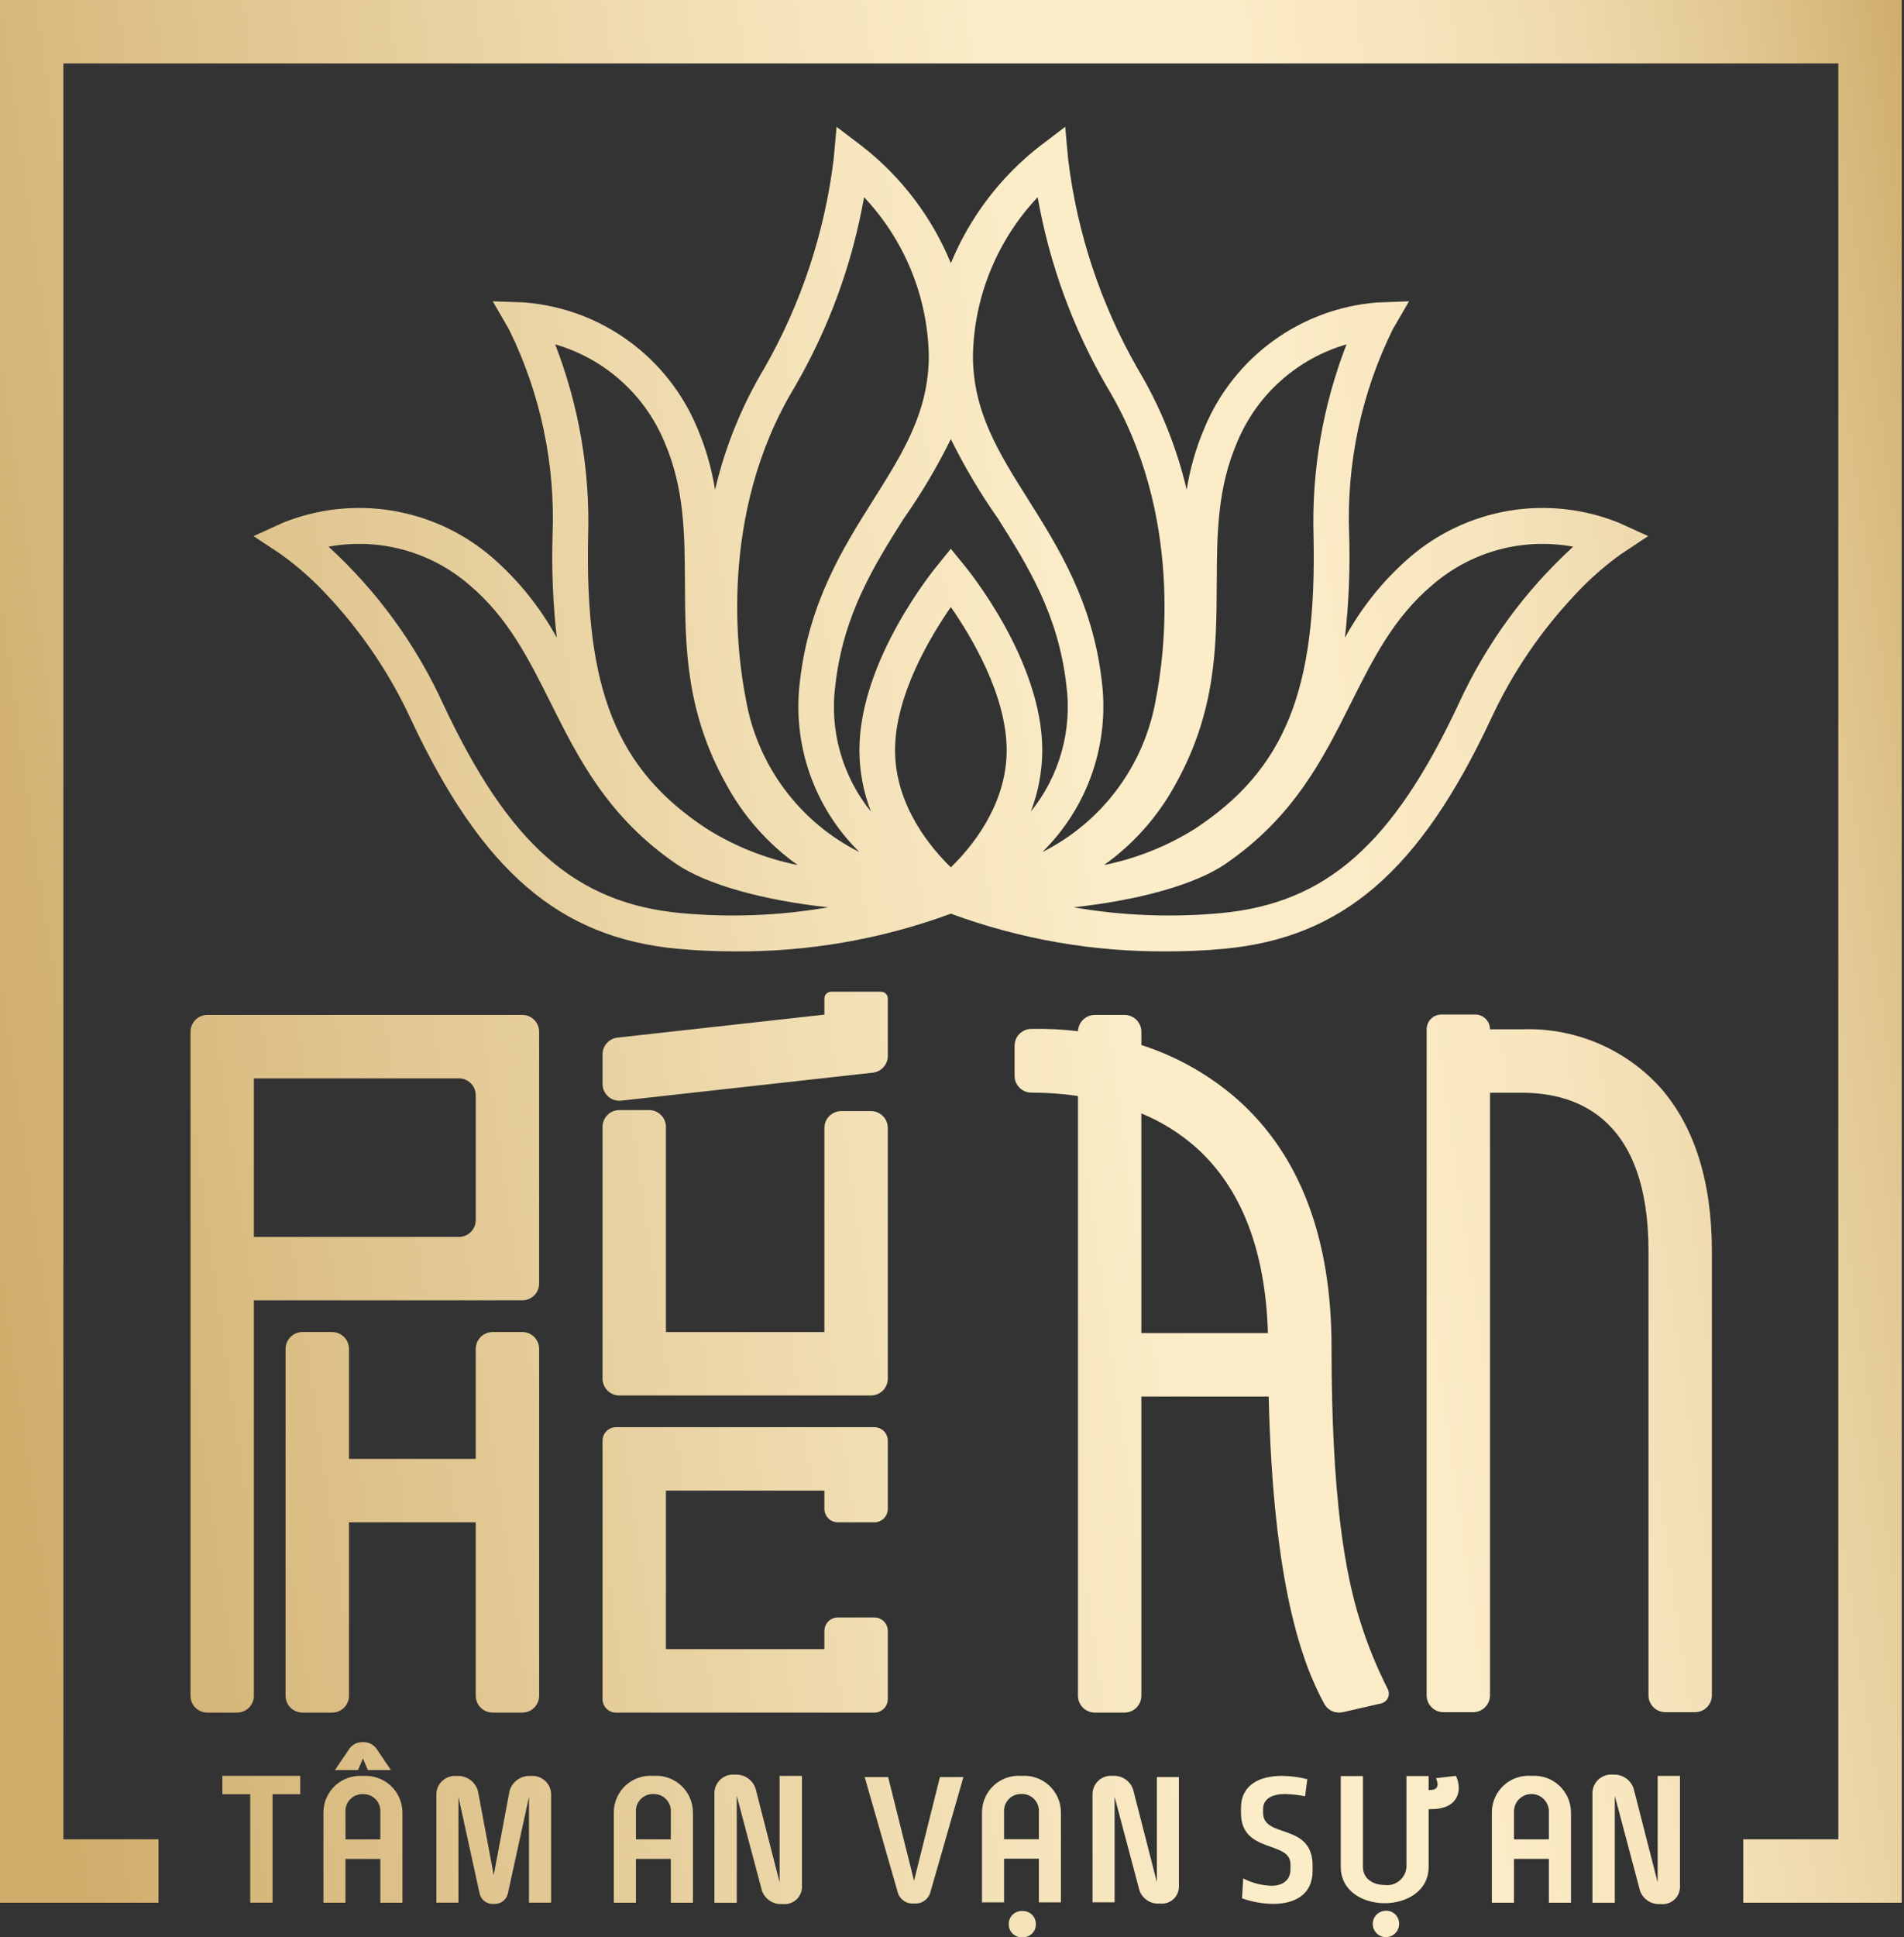 <svg width="118" height="120" viewBox="0 0 118 120" fill="none" xmlns="http://www.w3.org/2000/svg">
<rect x="0" y="0" width="118" height="120" fill="#333333" stroke="none"/>
<path d="M13.782 110.002H18.606V111.136H16.892V117.855H15.508V111.136H13.782L13.782 110.002ZM24.941 112.266V117.857H23.572V115.145H21.411V117.857H20.044V112.266C20.045 111.953 20.11 111.644 20.236 111.358C20.361 111.071 20.545 110.814 20.775 110.602C21.004 110.39 21.276 110.228 21.571 110.126C21.866 110.024 22.18 109.984 22.491 110.008C22.803 109.985 23.116 110.025 23.411 110.128C23.706 110.23 23.977 110.393 24.207 110.604C24.437 110.816 24.621 111.073 24.747 111.359C24.873 111.644 24.939 111.953 24.941 112.266ZM23.572 112.266C23.584 112.118 23.564 111.97 23.515 111.831C23.465 111.691 23.387 111.564 23.285 111.457C23.183 111.35 23.06 111.266 22.923 111.21C22.786 111.154 22.639 111.128 22.491 111.132C22.344 111.128 22.197 111.154 22.06 111.21C21.923 111.266 21.799 111.35 21.698 111.457C21.596 111.564 21.517 111.691 21.468 111.831C21.418 111.97 21.399 112.118 21.411 112.266V113.939H23.572V112.266ZM22.794 109.641H24.226L23.335 108.324C23.24 108.191 23.113 108.083 22.966 108.011C22.819 107.94 22.656 107.906 22.493 107.914C22.329 107.906 22.166 107.94 22.019 108.011C21.872 108.083 21.746 108.191 21.651 108.324L20.759 109.641H22.191L22.493 108.918L22.794 109.641ZM32.898 110.008C32.604 109.987 32.313 110.068 32.073 110.237C31.832 110.406 31.658 110.653 31.578 110.936L30.599 116.15L29.619 110.936C29.54 110.653 29.365 110.406 29.125 110.237C28.884 110.068 28.593 109.987 28.3 110.008C28.144 109.994 27.987 110.011 27.838 110.059C27.69 110.107 27.552 110.185 27.435 110.289C27.317 110.392 27.222 110.517 27.155 110.659C27.087 110.8 27.049 110.953 27.043 111.109V117.855H28.413V111.303L29.719 117.272C29.759 117.471 29.871 117.648 30.033 117.769C30.195 117.891 30.397 117.948 30.599 117.931C30.801 117.948 31.002 117.891 31.164 117.769C31.326 117.648 31.438 117.471 31.478 117.272L32.784 111.303V117.855H34.154V111.109C34.148 110.953 34.11 110.8 34.043 110.659C33.975 110.517 33.88 110.392 33.762 110.289C33.645 110.185 33.508 110.107 33.359 110.059C33.21 110.011 33.053 109.994 32.898 110.008ZM56.647 116.498L55.042 110.077H53.588L55.657 117.284C55.73 117.483 55.867 117.652 56.046 117.765C56.225 117.878 56.437 117.928 56.647 117.909C56.858 117.928 57.069 117.878 57.249 117.765C57.428 117.652 57.564 117.483 57.638 117.284L59.707 110.077H58.252L56.647 116.498ZM65.751 112.255V117.835H64.384V115.129H62.227V117.835H60.859V112.255C60.86 111.943 60.926 111.634 61.051 111.348C61.177 111.063 61.361 110.806 61.59 110.594C61.82 110.383 62.091 110.221 62.386 110.119C62.681 110.017 62.994 109.977 63.305 110.002C63.616 109.978 63.928 110.019 64.223 110.121C64.518 110.223 64.788 110.385 65.018 110.596C65.247 110.808 65.431 111.064 65.557 111.349C65.683 111.635 65.749 111.943 65.751 112.255ZM64.384 112.255C64.395 112.108 64.376 111.96 64.327 111.821C64.278 111.682 64.199 111.555 64.098 111.448C63.996 111.341 63.873 111.257 63.736 111.201C63.599 111.145 63.453 111.119 63.305 111.123C63.158 111.119 63.011 111.145 62.874 111.201C62.738 111.257 62.615 111.341 62.513 111.448C62.411 111.555 62.333 111.682 62.284 111.821C62.234 111.96 62.215 112.108 62.227 112.255V113.925H64.384V112.255ZM63.357 118.372C63.247 118.367 63.137 118.384 63.034 118.423C62.931 118.461 62.837 118.521 62.758 118.598C62.679 118.675 62.617 118.767 62.575 118.869C62.534 118.971 62.514 119.081 62.517 119.191C62.515 119.3 62.536 119.409 62.578 119.51C62.62 119.611 62.682 119.702 62.761 119.778C62.84 119.853 62.933 119.912 63.036 119.95C63.138 119.988 63.248 120.005 63.357 119.999C63.466 120.005 63.575 119.988 63.678 119.95C63.78 119.912 63.873 119.853 63.952 119.777C64.031 119.702 64.093 119.61 64.135 119.51C64.177 119.409 64.198 119.3 64.196 119.191C64.199 119.081 64.179 118.971 64.138 118.869C64.096 118.767 64.034 118.675 63.956 118.598C63.877 118.521 63.783 118.462 63.68 118.423C63.577 118.384 63.467 118.367 63.357 118.372ZM71.696 116.584L70.229 110.863C70.145 110.599 69.975 110.37 69.745 110.213C69.516 110.057 69.24 109.983 68.963 110.002C68.808 109.986 68.652 110.002 68.504 110.049C68.356 110.096 68.219 110.173 68.101 110.275C67.984 110.377 67.888 110.502 67.821 110.642C67.754 110.782 67.716 110.934 67.709 111.09V117.834H69.076V111.295L70.618 117.101C70.709 117.355 70.881 117.572 71.108 117.718C71.334 117.865 71.603 117.932 71.872 117.909C72.017 117.927 72.164 117.915 72.304 117.874C72.445 117.832 72.575 117.762 72.686 117.668C72.798 117.574 72.89 117.458 72.954 117.327C73.019 117.196 73.056 117.053 73.063 116.907V110.077H71.697L71.696 116.584ZM78.28 112.292V112.065C78.28 111.385 78.896 111.126 79.638 111.126C80.056 111.135 80.472 111.182 80.882 111.266L81.02 110.208C80.507 110.076 79.979 110.007 79.449 110.002C78.079 110.002 76.909 110.542 76.909 112.001V112.292C76.909 114.852 79.977 113.977 79.977 115.479V115.792C79.977 116.473 79.474 116.808 78.821 116.808C78.203 116.794 77.596 116.639 77.048 116.354L76.972 117.586C77.594 117.808 78.248 117.925 78.908 117.931C80.203 117.931 81.347 117.391 81.347 115.879V115.554C81.348 112.886 78.28 113.902 78.28 112.292ZM88.994 110.143C89.052 110.265 89.086 110.397 89.095 110.533C89.095 110.728 88.969 110.879 88.628 110.879H88.54V110.013H87.166V115.636C87.157 115.8 87.114 115.961 87.04 116.109C86.966 116.256 86.862 116.387 86.736 116.492C86.609 116.598 86.462 116.676 86.304 116.723C86.146 116.769 85.98 116.783 85.816 116.762C85.135 116.762 84.467 116.405 84.467 115.636V110.013H83.093V115.636C83.093 117.131 84.454 117.889 85.816 117.889C87.178 117.889 88.54 117.131 88.54 115.636V112.061H88.717C89.965 112.061 90.406 111.41 90.406 110.749C90.406 110.49 90.345 110.234 90.23 110.002L88.994 110.143ZM85.867 118.355C85.706 118.36 85.551 118.413 85.42 118.505C85.289 118.598 85.188 118.727 85.13 118.877C85.072 119.027 85.059 119.19 85.093 119.347C85.127 119.504 85.207 119.647 85.322 119.759C85.437 119.871 85.582 119.947 85.74 119.977C85.897 120.007 86.061 119.99 86.209 119.928C86.357 119.866 86.483 119.762 86.573 119.629C86.662 119.496 86.71 119.339 86.711 119.178C86.714 119.068 86.694 118.958 86.652 118.855C86.611 118.752 86.548 118.66 86.469 118.582C86.39 118.505 86.295 118.445 86.192 118.406C86.088 118.367 85.977 118.349 85.867 118.355ZM97.362 112.261V117.858H95.991V115.144H93.828V117.858H92.457V112.261C92.458 111.948 92.523 111.639 92.65 111.352C92.776 111.065 92.96 110.808 93.19 110.596C93.42 110.384 93.692 110.221 93.988 110.119C94.284 110.017 94.597 109.977 94.909 110.002C95.221 109.978 95.535 110.019 95.83 110.121C96.126 110.224 96.397 110.386 96.627 110.598C96.857 110.81 97.041 111.067 97.168 111.353C97.294 111.639 97.36 111.948 97.362 112.261ZM95.991 112.261C95.998 112.115 95.975 111.968 95.924 111.831C95.873 111.694 95.794 111.568 95.693 111.462C95.592 111.356 95.471 111.271 95.336 111.214C95.201 111.156 95.056 111.126 94.909 111.126C94.763 111.126 94.618 111.156 94.483 111.214C94.348 111.271 94.227 111.356 94.126 111.462C94.024 111.568 93.946 111.694 93.895 111.831C93.843 111.968 93.821 112.115 93.828 112.261V113.936H95.991V112.261ZM102.733 116.596L101.246 110.799C101.161 110.531 100.988 110.299 100.755 110.141C100.523 109.982 100.244 109.907 99.963 109.926C99.806 109.91 99.648 109.927 99.498 109.974C99.347 110.022 99.208 110.1 99.09 110.203C98.971 110.306 98.874 110.433 98.805 110.575C98.737 110.717 98.699 110.871 98.692 111.029V117.862H100.077V111.236L101.64 117.12C101.731 117.377 101.906 117.597 102.136 117.746C102.365 117.894 102.638 117.962 102.91 117.939C103.057 117.957 103.206 117.945 103.348 117.903C103.491 117.861 103.622 117.79 103.736 117.695C103.849 117.599 103.941 117.482 104.007 117.349C104.073 117.216 104.11 117.071 104.117 116.923V110.003H102.733L102.733 116.596ZM42.945 112.261V117.858H41.574V115.144H39.411V117.858H38.041V112.261C38.041 111.948 38.107 111.639 38.233 111.352C38.359 111.065 38.543 110.808 38.773 110.596C39.004 110.384 39.275 110.221 39.571 110.119C39.867 110.017 40.181 109.977 40.493 110.002C40.805 109.978 41.118 110.019 41.414 110.121C41.709 110.224 41.98 110.386 42.21 110.598C42.44 110.81 42.624 111.067 42.751 111.353C42.877 111.639 42.943 111.948 42.945 112.261ZM41.574 112.261C41.586 112.114 41.566 111.965 41.517 111.826C41.468 111.686 41.389 111.559 41.287 111.452C41.185 111.345 41.061 111.26 40.925 111.204C40.788 111.148 40.64 111.122 40.492 111.127C40.344 111.122 40.197 111.148 40.06 111.205C39.923 111.261 39.8 111.345 39.698 111.452C39.596 111.559 39.517 111.686 39.468 111.826C39.419 111.965 39.399 112.114 39.411 112.261V113.936H41.574V112.261ZM48.316 116.596L46.829 110.799C46.744 110.531 46.571 110.299 46.339 110.141C46.106 109.982 45.827 109.907 45.546 109.926C45.389 109.91 45.231 109.927 45.081 109.974C44.931 110.022 44.792 110.1 44.673 110.203C44.554 110.306 44.457 110.433 44.389 110.575C44.321 110.717 44.282 110.871 44.276 111.029V117.862H45.66V111.236L47.223 117.12C47.315 117.377 47.489 117.598 47.719 117.746C47.949 117.894 48.221 117.962 48.493 117.939C48.64 117.957 48.79 117.945 48.932 117.903C49.074 117.861 49.206 117.79 49.319 117.695C49.432 117.599 49.525 117.482 49.59 117.349C49.656 117.216 49.694 117.071 49.701 116.923V110.003H48.316V116.596ZM102.145 33.208L100.469 34.318C99.456 35.043 98.518 35.868 97.669 36.779C95.51 39.054 93.734 41.665 92.412 44.509C87.996 53.957 83.195 58.09 75.85 58.772C74.659 58.883 73.511 58.93 72.41 58.93C67.812 58.976 63.244 58.185 58.929 56.595C54.614 58.185 50.045 58.976 45.447 58.93C44.349 58.93 43.202 58.883 42.01 58.772C34.663 58.09 29.864 53.957 25.445 44.509C24.124 41.665 22.349 39.055 20.191 36.779C19.341 35.868 18.402 35.043 17.388 34.318L15.715 33.209L17.541 32.377C19.694 31.511 22.044 31.255 24.332 31.636C26.622 32.018 28.761 33.023 30.517 34.541C32.131 35.946 33.482 37.627 34.508 39.505C34.269 37.392 34.181 35.264 34.245 33.139C34.42 28.736 33.492 24.36 31.546 20.407L30.538 18.663L32.541 18.738C34.857 18.927 37.076 19.75 38.956 21.115C40.836 22.481 42.304 24.337 43.2 26.481C43.731 27.716 44.106 29.012 44.316 30.34C44.934 27.691 45.962 25.155 47.361 22.822C49.646 18.827 51.11 14.416 51.667 9.847L51.847 7.857L53.433 9.062C55.863 10.957 57.758 13.453 58.93 16.302C60.104 13.453 61.999 10.957 64.429 9.062L66.015 7.857L66.196 9.847C66.748 14.416 68.211 18.828 70.497 22.823C71.896 25.155 72.924 27.692 73.544 30.34C73.754 29.012 74.128 27.716 74.658 26.482C75.554 24.337 77.023 22.481 78.903 21.115C80.783 19.75 83.003 18.927 85.319 18.738L87.323 18.663L86.312 20.407C84.366 24.36 83.439 28.736 83.615 33.139C83.678 35.264 83.59 37.392 83.352 39.505C84.377 37.627 85.729 35.945 87.344 34.541C89.099 33.023 91.239 32.018 93.528 31.636C95.817 31.255 98.167 31.511 100.32 32.377L102.145 33.208ZM72.851 48.58C71.774 50.563 70.259 52.274 68.421 53.584C70.425 53.18 72.339 52.416 74.07 51.329C79.626 47.67 81.617 42.755 81.406 33.187C81.289 29.139 81.985 25.108 83.45 21.332C81.942 21.767 80.551 22.536 79.38 23.58C78.209 24.625 77.287 25.919 76.682 27.367C75.437 30.241 75.421 33.102 75.408 36.131C75.39 40.031 75.372 44.063 72.851 48.58ZM36.451 33.187C36.242 42.755 38.23 47.67 43.789 51.329C45.519 52.416 47.432 53.179 49.435 53.584C47.597 52.274 46.082 50.563 45.006 48.58C42.487 44.063 42.469 40.031 42.448 36.131C42.435 33.102 42.422 30.241 41.174 27.367C40.571 25.919 39.649 24.624 38.477 23.579C37.306 22.535 35.915 21.767 34.407 21.332C35.873 25.108 36.569 29.139 36.451 33.187ZM51.323 56.201C47.378 55.776 43.822 54.815 41.925 53.524C37.664 50.604 35.861 47.002 34.118 43.519C32.765 40.814 31.486 38.256 29.096 36.24C27.913 35.214 26.513 34.467 25.001 34.055C23.489 33.644 21.904 33.578 20.363 33.864C23.348 36.592 25.756 39.891 27.443 43.566C31.532 52.311 35.673 55.955 42.214 56.561C45.253 56.841 48.315 56.721 51.323 56.201ZM53.264 52.781C51.87 51.413 50.812 49.74 50.173 47.895C49.534 46.049 49.332 44.08 49.582 42.143C50.15 37.272 52.266 33.911 54.135 30.946C55.974 28.026 57.562 25.505 57.562 22.024C57.489 18.37 56.059 14.874 53.55 12.216C52.819 16.359 51.362 20.34 49.247 23.976C44.452 31.908 45.718 40.762 46.22 43.286C46.567 45.31 47.385 47.225 48.609 48.874C49.833 50.523 51.427 51.862 53.264 52.781ZM62.388 46.476C62.388 43.066 60.194 39.42 58.928 37.603C57.665 39.42 55.471 43.066 55.471 46.476C55.471 49.938 57.751 52.587 58.928 53.724C60.107 52.586 62.388 49.938 62.388 46.476ZM64.595 46.476C64.591 47.775 64.35 49.062 63.884 50.275C64.766 49.181 65.417 47.919 65.795 46.565C66.173 45.212 66.271 43.795 66.083 42.402C65.575 38.033 63.685 35.032 61.857 32.133C60.756 30.566 59.776 28.916 58.928 27.199C58.083 28.917 57.103 30.567 56 32.133C54.174 35.032 52.284 38.033 51.774 42.402C51.586 43.795 51.685 45.212 52.063 46.565C52.442 47.919 53.093 49.181 53.976 50.275C53.508 49.062 53.266 47.775 53.261 46.476C53.261 40.899 57.907 35.248 58.106 35.009L58.928 33.993L59.754 35.009C59.952 35.248 64.595 40.9 64.595 46.476ZM64.595 52.781C66.432 51.862 68.027 50.524 69.25 48.874C70.474 47.225 71.292 45.31 71.639 43.286C72.139 40.762 73.408 31.908 68.612 23.976C66.497 20.34 65.04 16.358 64.309 12.216C61.799 14.873 60.369 18.37 60.297 22.024C60.297 25.504 61.885 28.026 63.724 30.946C65.59 33.91 67.707 37.271 68.277 42.143C68.526 44.08 68.324 46.048 67.685 47.894C67.046 49.74 65.989 51.413 64.595 52.781ZM97.496 33.864C95.956 33.578 94.371 33.644 92.859 34.055C91.347 34.467 89.947 35.214 88.764 36.24C86.374 38.256 85.095 40.814 83.739 43.519C81.996 47.002 80.194 50.604 75.932 53.524C74.037 54.815 70.481 55.776 66.534 56.201C69.543 56.721 72.606 56.842 75.646 56.562C82.184 55.955 86.325 52.311 90.414 43.566C92.102 39.891 94.51 36.592 97.496 33.864ZM0 117.859V0H117.859V117.859H108.037V113.93H113.93V3.929H3.929V113.93H9.822V117.859H0ZM29.485 83.554V90.368H21.628V83.554C21.628 83.417 21.601 83.281 21.548 83.154C21.496 83.028 21.419 82.913 21.322 82.816C21.225 82.719 21.11 82.642 20.983 82.59C20.857 82.537 20.721 82.51 20.584 82.51H18.742C18.465 82.51 18.2 82.62 18.004 82.816C17.809 83.012 17.699 83.277 17.699 83.554V105.039C17.699 105.176 17.726 105.312 17.778 105.438C17.831 105.565 17.907 105.68 18.004 105.777C18.101 105.874 18.216 105.951 18.343 106.003C18.469 106.055 18.605 106.082 18.742 106.082H20.584C20.861 106.082 21.126 105.972 21.322 105.777C21.518 105.581 21.628 105.316 21.628 105.039V94.296H29.485V105.039C29.485 105.316 29.595 105.581 29.79 105.777C29.986 105.972 30.251 106.082 30.528 106.082H32.37C32.507 106.082 32.643 106.055 32.77 106.003C32.896 105.951 33.011 105.874 33.108 105.777C33.205 105.68 33.282 105.565 33.334 105.438C33.387 105.312 33.414 105.176 33.414 105.039V83.554C33.414 83.277 33.304 83.012 33.108 82.816C32.912 82.62 32.647 82.51 32.37 82.51H30.528C30.391 82.51 30.256 82.537 30.129 82.59C30.002 82.642 29.887 82.719 29.79 82.816C29.694 82.913 29.617 83.028 29.564 83.154C29.512 83.281 29.485 83.417 29.485 83.554ZM32.37 80.546H15.735V105.039C15.735 105.176 15.708 105.312 15.655 105.438C15.603 105.565 15.526 105.68 15.429 105.777C15.332 105.874 15.217 105.95 15.091 106.003C14.964 106.055 14.828 106.082 14.691 106.082H12.849C12.572 106.082 12.307 105.972 12.111 105.777C11.916 105.581 11.806 105.316 11.806 105.039V63.911C11.806 63.774 11.833 63.638 11.885 63.511C11.938 63.385 12.015 63.27 12.111 63.173C12.208 63.076 12.323 62.999 12.45 62.947C12.577 62.894 12.712 62.867 12.849 62.867H32.37C32.647 62.867 32.912 62.977 33.108 63.173C33.303 63.369 33.413 63.634 33.413 63.911V79.503C33.413 79.78 33.304 80.045 33.108 80.241C32.912 80.436 32.647 80.546 32.37 80.546ZM28.442 76.618C28.718 76.618 28.984 76.508 29.179 76.312C29.375 76.116 29.485 75.851 29.485 75.574V67.839C29.485 67.702 29.458 67.567 29.405 67.44C29.353 67.313 29.276 67.198 29.179 67.102C29.082 67.005 28.968 66.928 28.841 66.875C28.714 66.823 28.579 66.796 28.442 66.796H15.735V76.618H28.442ZM55.021 85.396V69.868C55.021 69.591 54.911 69.325 54.715 69.13C54.52 68.934 54.254 68.824 53.978 68.824H52.136C51.998 68.824 51.863 68.851 51.736 68.904C51.61 68.956 51.495 69.033 51.398 69.13C51.301 69.227 51.224 69.342 51.172 69.468C51.119 69.595 51.092 69.731 51.092 69.868V82.511H41.271V69.803C41.271 69.666 41.244 69.531 41.191 69.404C41.139 69.278 41.062 69.163 40.965 69.066C40.868 68.969 40.753 68.892 40.627 68.84C40.5 68.787 40.364 68.76 40.227 68.76H38.385C38.109 68.76 37.843 68.87 37.648 69.066C37.452 69.261 37.342 69.527 37.342 69.803V85.396C37.342 85.673 37.452 85.938 37.648 86.134C37.843 86.329 38.109 86.439 38.385 86.439H53.978C54.254 86.439 54.52 86.329 54.715 86.134C54.911 85.938 55.021 85.673 55.021 85.396ZM37.342 89.238V105.249C37.342 105.359 37.364 105.468 37.406 105.569C37.448 105.67 37.509 105.762 37.587 105.84C37.664 105.917 37.756 105.979 37.857 106.021C37.959 106.062 38.067 106.084 38.177 106.084L54.186 106.083C54.408 106.083 54.62 105.995 54.777 105.838C54.933 105.682 55.021 105.469 55.021 105.248V101.024C55.021 100.915 54.999 100.806 54.958 100.705C54.916 100.603 54.854 100.511 54.777 100.434C54.699 100.356 54.607 100.295 54.506 100.253C54.404 100.211 54.296 100.19 54.186 100.19H51.927C51.817 100.19 51.709 100.211 51.608 100.253C51.506 100.295 51.414 100.356 51.337 100.434C51.259 100.511 51.198 100.603 51.156 100.705C51.114 100.806 51.092 100.915 51.092 101.024V102.154H41.271V92.332H51.092V93.462C51.092 93.572 51.114 93.68 51.156 93.781C51.198 93.883 51.259 93.975 51.337 94.052C51.414 94.13 51.506 94.191 51.608 94.233C51.709 94.275 51.817 94.296 51.927 94.296H54.186C54.296 94.296 54.404 94.275 54.506 94.233C54.607 94.191 54.699 94.13 54.777 94.052C54.854 93.975 54.916 93.883 54.958 93.781C54.999 93.68 55.021 93.572 55.021 93.462V89.238C55.021 89.017 54.933 88.805 54.776 88.648C54.62 88.492 54.408 88.404 54.186 88.404H38.177C37.955 88.404 37.743 88.492 37.587 88.648C37.43 88.805 37.342 89.017 37.342 89.238ZM55.021 61.847C55.021 61.792 55.01 61.738 54.989 61.688C54.968 61.637 54.938 61.591 54.899 61.552C54.86 61.513 54.814 61.483 54.763 61.462C54.713 61.441 54.658 61.43 54.604 61.43H51.509C51.399 61.43 51.293 61.474 51.214 61.552C51.136 61.63 51.092 61.736 51.092 61.847V62.849L38.27 64.273C38.015 64.301 37.779 64.423 37.608 64.614C37.436 64.806 37.342 65.053 37.342 65.31V67.139C37.342 67.286 37.373 67.431 37.433 67.565C37.492 67.699 37.58 67.819 37.689 67.917C37.798 68.015 37.927 68.089 38.067 68.133C38.207 68.178 38.354 68.193 38.5 68.177L54.093 66.444C54.348 66.416 54.584 66.294 54.755 66.103C54.926 65.912 55.021 65.664 55.021 65.407L55.021 61.847ZM86.003 104.62C86.047 104.705 86.071 104.799 86.073 104.894C86.075 104.99 86.055 105.084 86.015 105.171C85.975 105.258 85.915 105.334 85.841 105.394C85.767 105.454 85.68 105.496 85.586 105.517L83.22 106.058C82.998 106.109 82.767 106.086 82.559 105.993C82.352 105.9 82.181 105.742 82.072 105.543C80.704 103.033 78.898 98.176 78.627 86.504H70.736V105.039C70.736 105.176 70.709 105.312 70.656 105.438C70.604 105.565 70.527 105.68 70.43 105.777C70.333 105.874 70.218 105.95 70.092 106.003C69.965 106.055 69.829 106.082 69.692 106.082H67.85C67.713 106.082 67.578 106.055 67.451 106.003C67.324 105.95 67.209 105.874 67.112 105.777C66.917 105.581 66.807 105.316 66.807 105.039V67.89C65.852 67.748 64.888 67.678 63.923 67.681C63.786 67.681 63.65 67.654 63.523 67.602C63.396 67.55 63.281 67.473 63.184 67.376C63.087 67.279 63.01 67.164 62.957 67.037C62.905 66.911 62.878 66.775 62.878 66.638V64.777C62.878 64.504 62.985 64.242 63.176 64.047C63.367 63.852 63.626 63.74 63.899 63.733C64.871 63.712 65.844 63.76 66.81 63.876C66.819 63.606 66.932 63.349 67.126 63.161C67.32 62.973 67.58 62.868 67.85 62.867H69.692C69.969 62.867 70.234 62.977 70.43 63.173C70.626 63.369 70.736 63.634 70.736 63.911V64.733C72.955 65.443 75.002 66.607 76.747 68.152C80.579 71.581 82.521 76.724 82.521 83.437C82.521 92.789 83.372 97.55 84.32 100.496C84.767 101.914 85.329 103.294 86.003 104.62ZM70.736 82.576H78.578C78.428 77.473 76.943 73.614 74.151 71.101C73.14 70.203 71.986 69.481 70.735 68.965L70.736 82.576ZM86.388 105.318C86.383 105.313 86.384 105.313 86.388 105.318V105.318ZM102.906 67.375C101.825 66.18 100.494 65.237 99.008 64.612C97.523 63.988 95.918 63.696 94.307 63.758H92.343C92.343 63.515 92.246 63.282 92.075 63.11C91.903 62.938 91.67 62.842 91.427 62.842H89.331C89.088 62.842 88.855 62.938 88.683 63.11C88.511 63.282 88.415 63.515 88.415 63.758V105.013C88.415 105.15 88.442 105.286 88.494 105.413C88.546 105.539 88.623 105.654 88.72 105.751C88.817 105.848 88.932 105.925 89.058 105.977C89.185 106.03 89.321 106.057 89.458 106.057H91.3C91.577 106.057 91.842 105.947 92.038 105.751C92.233 105.555 92.343 105.29 92.343 105.013V67.687H94.308C97.892 67.687 102.165 69.391 102.165 77.508V105.013C102.165 105.15 102.192 105.286 102.244 105.413C102.297 105.539 102.373 105.654 102.47 105.751C102.567 105.848 102.682 105.925 102.809 105.977C102.935 106.03 103.071 106.057 103.208 106.057H105.05C105.327 106.057 105.592 105.947 105.788 105.751C105.984 105.556 106.093 105.29 106.093 105.013V77.508C106.094 73.201 105.021 69.792 102.906 67.375Z" fill="url(#paint0_linear_180_97)"/>
<defs>
<linearGradient id="paint0_linear_180_97" x1="-6.98" y1="68.192" x2="124.839" y2="49.666" gradientUnits="userSpaceOnUse">
<stop offset="0.036" stop-color="#CFAD6B"/>
<stop offset="0.19" stop-color="#DDC189"/>
<stop offset="0.456" stop-color="#F3E1B7"/>
<stop offset="0.589" stop-color="#FCEDC9"/>
<stop offset="0.695" stop-color="#FBEBC6"/>
<stop offset="0.775" stop-color="#F6E4BC"/>
<stop offset="0.847" stop-color="#EED9AC"/>
<stop offset="0.914" stop-color="#E3CA95"/>
<stop offset="0.977" stop-color="#D5B678"/>
<stop offset="1" stop-color="#CFAD6B"/>
</linearGradient>
</defs>
</svg>
